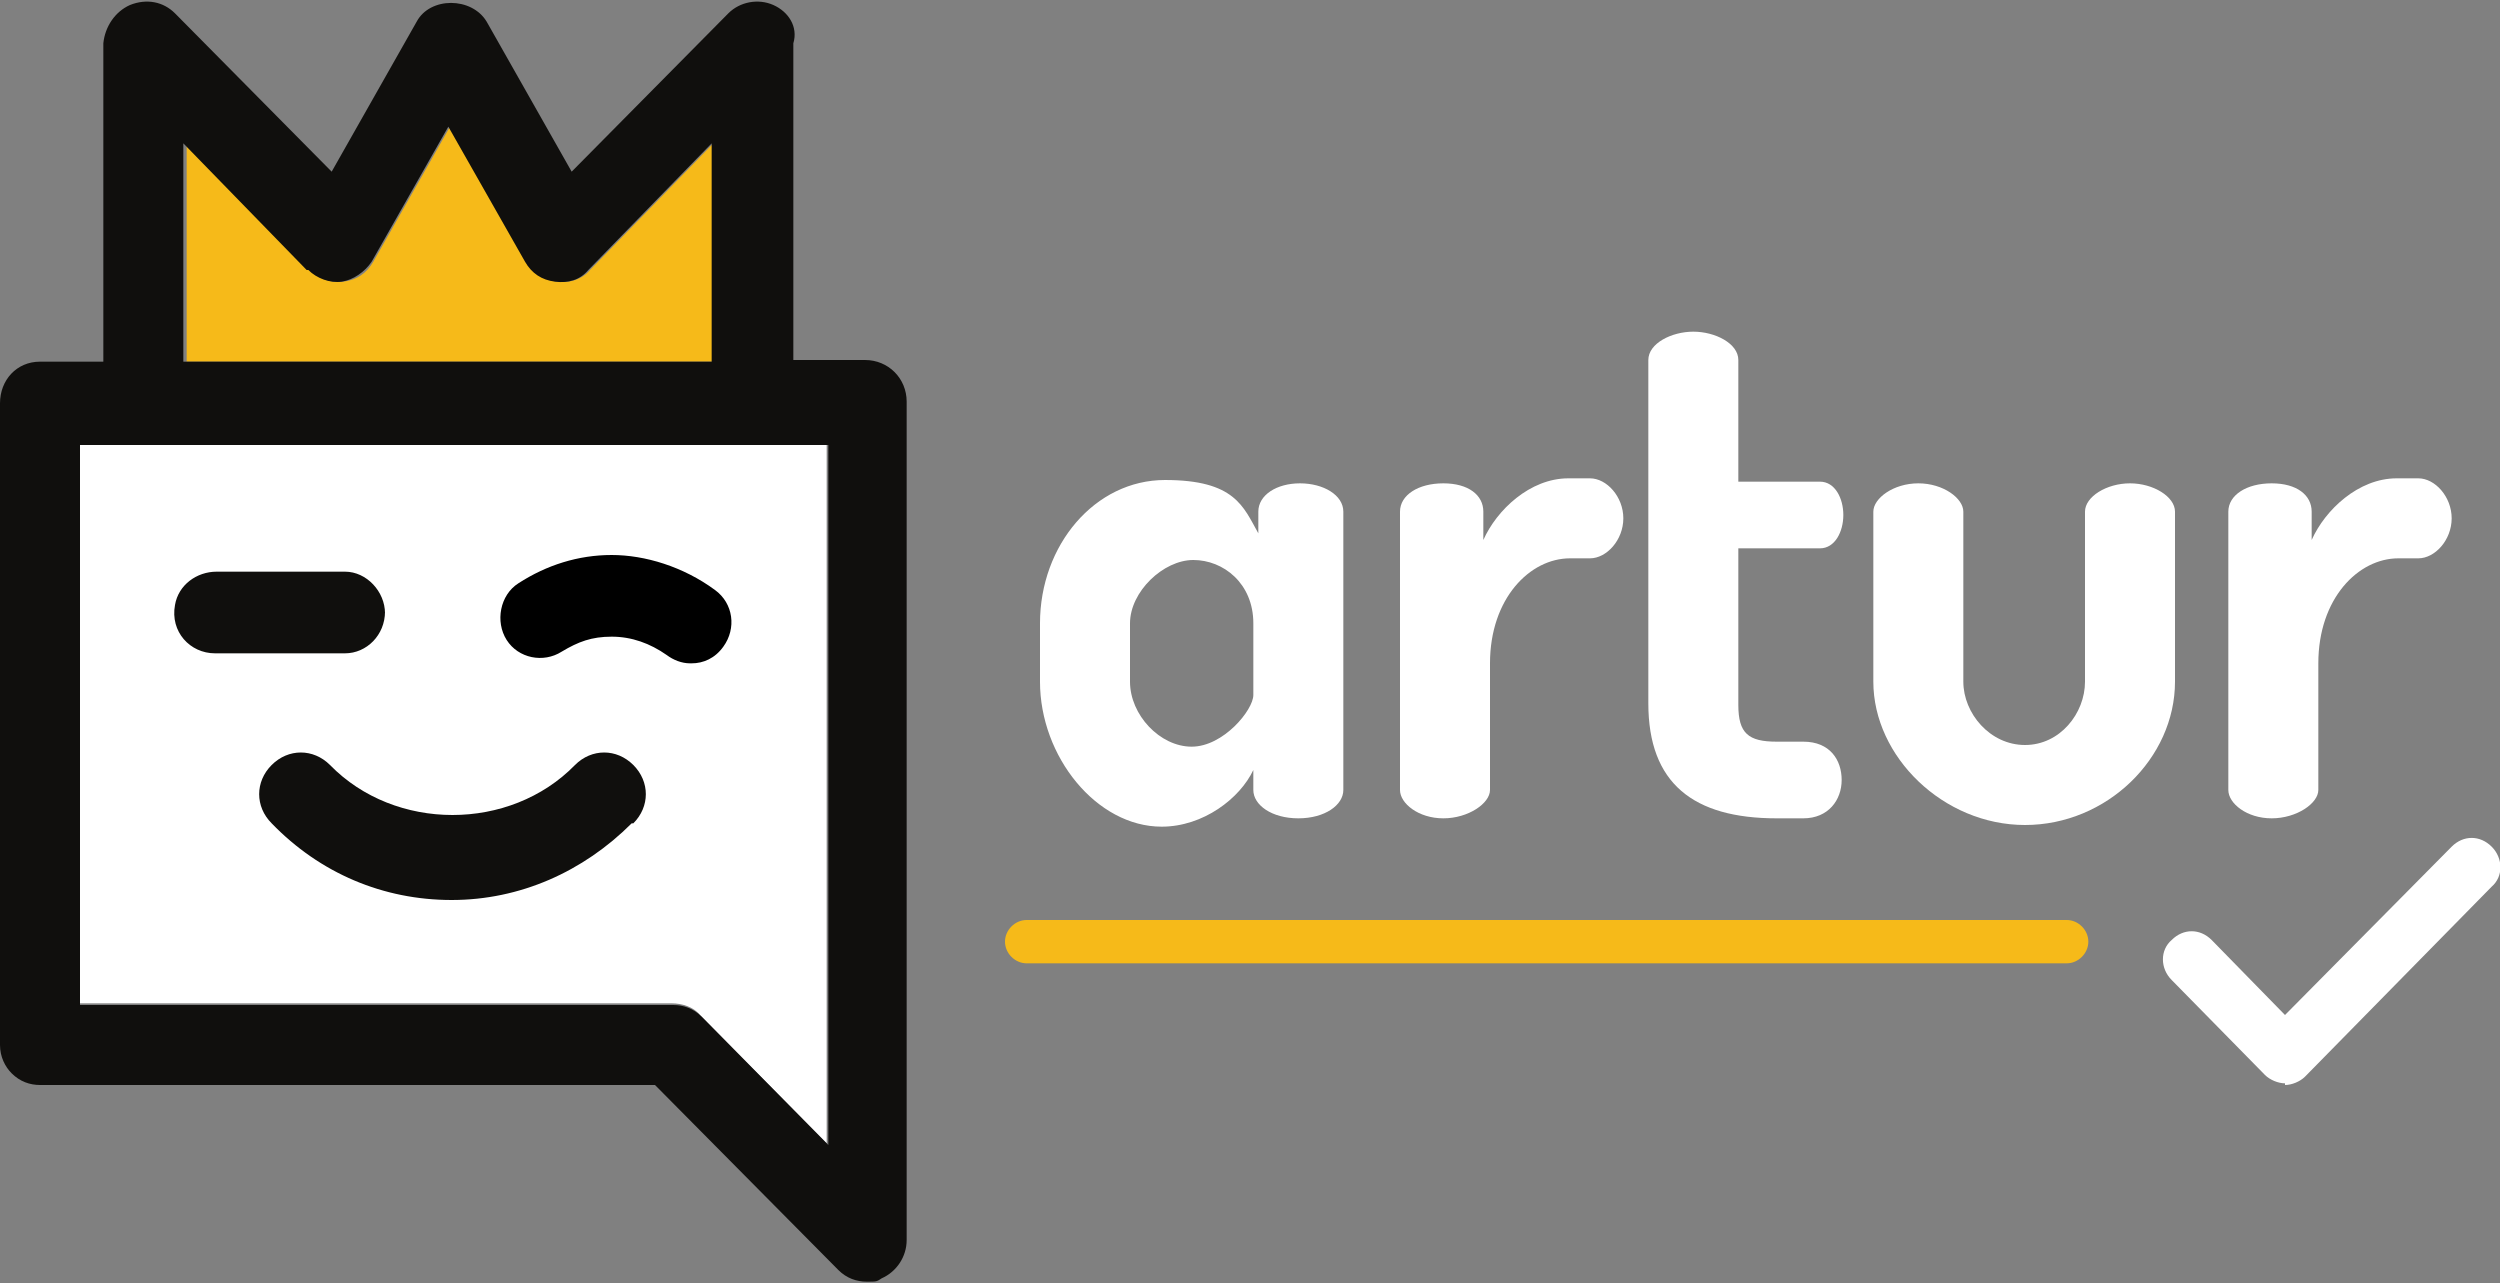 <?xml version="1.0" encoding="UTF-8"?>
<svg id="Layer_1" data-name="Layer 1" xmlns="http://www.w3.org/2000/svg" version="1.1" xmlns:xlink="http://www.w3.org/1999/xlink" viewBox="0 0 150 77">
  <rect x="0" y="0" width="150" height="77" fill="#808080" stroke="none"/>
  <defs>
    <style>
      .cls-1 {
        fill: #100f0d;
      }

      .cls-1, .cls-2, .cls-3, .cls-4, .cls-5 {
        stroke-width: 0px;
      }

      .cls-2 {
        fill: #000;
      }

      .cls-3 {
        fill: none;
      }

      .cls-4 {
        fill: #f6ba19;
      }

      .cls-6 {
        clip-path: url(#clippath);
      }

      .cls-5 {
        fill: #fff;
      }
    </style>
    <clipPath id="clippath">
      <rect class="cls-3" y="0" width="150" height="76.9"/>
    </clipPath>
  </defs>
  <g class="cls-6">
    <g>
      <path class="cls-4" d="M42.8,21.7v-13.1l-7.4,7.6c-.5.6-1.3.8-2,.7-.7-.1-1.4-.6-1.8-1.2l-4.6-8.1-4.6,8.1c-.4.7-1,1.1-1.8,1.2-.8.1-1.5-.2-2-.7l-7.4-7.6v13.1h31.8"/>
      <path class="cls-5" d="M37.9,49.4c-2.9,2.9-6.7,4.6-10.8,4.6s-7.9-1.6-10.8-4.6c-1-1-1-2.5,0-3.5,1-1,2.5-1,3.5,0,3.9,4,10.8,4,14.7,0,1-1,2.5-1,3.5,0,1,1,1,2.5,0,3.5"/>
      <path class="cls-5" d="M10.5,36.8c0-1.3,1.1-2.5,2.4-2.5h7.7c1.2,0,2.3.8,2.5,2,.3,1.6-.9,2.9-2.4,2.9h-7.8c-1.3,0-2.4-1.1-2.4-2.5"/>
      <path class="cls-5" d="M4.8,26.6v33.6h35.5c.6,0,1.3.2,1.7.7l7.6,7.7V26.6H4.8Z"/>
      <path class="cls-1" d="M18.5,16.2c.5.5,1.3.8,2,.7.7-.1,1.4-.6,1.8-1.2l4.6-8.1,4.6,8.1c.4.7,1,1.1,1.8,1.2.8.1,1.5-.1,2-.7l7.4-7.6v13.1H11v-13.1l7.4,7.6h0ZM49.7,68.7l-7.6-7.7c-.5-.5-1.1-.7-1.7-.7H4.8s0-33.6,0-33.6h44.9v42.1h0ZM47.6,21.6V2.6c.3-1-.3-1.9-1.2-2.3-.9-.4-2-.2-2.7.5l-9.4,9.5L29.2,1.3c-.9-1.5-3.4-1.5-4.2,0l-5.1,9L10.5.8c-.7-.7-1.7-.9-2.7-.5-.9.4-1.5,1.3-1.6,2.3v19.1h-3.8c-1.4,0-2.4,1.1-2.4,2.5v38.5c0,.7.3,1.3.7,1.7.5.5,1.1.7,1.7.7h36.9s11,11.1,11,11.1c.5.5,1.1.7,1.7.7s.6,0,.9-.2c.9-.4,1.5-1.3,1.5-2.3V24.1c0-1.4-1.1-2.5-2.5-2.5h-4.4,0Z"/>
      <path class="cls-1" d="M23.1,36.8c0-1.3-1.1-2.5-2.4-2.5h-7.7c-1.2,0-2.3.8-2.5,2-.3,1.6.9,2.9,2.4,2.9h7.8c1.3,0,2.4-1.1,2.4-2.5"/>
      <path class="cls-5" d="M80.6,30.7v16.7c0,.9-1.1,1.7-2.7,1.7s-2.7-.8-2.7-1.7v-1.2c-.8,1.7-3,3.4-5.5,3.4-3.9,0-7.3-4.2-7.3-8.7v-3.5c0-4.7,3.3-8.6,7.5-8.6s4.7,1.6,5.6,3.2v-1.3c0-1,1.1-1.7,2.5-1.7s2.6.7,2.6,1.7ZM67.8,40.9c0,2,1.8,3.9,3.7,3.9s3.7-2.2,3.7-3.1v-4.3c0-2.4-1.8-3.8-3.6-3.8s-3.8,1.9-3.8,3.8v3.5h0Z"/>
      <path class="cls-5" d="M94.2,33.5c-2.4,0-4.8,2.4-4.8,6.3v7.6c0,.8-1.3,1.7-2.8,1.7s-2.6-.9-2.6-1.7v-16.7c0-1,1.1-1.7,2.6-1.7s2.4.7,2.4,1.7v1.7c.8-1.8,2.8-3.7,5.1-3.7h1.3c1,0,2,1.1,2,2.4s-1,2.4-2,2.4h-1.3Z"/>
      <path class="cls-5" d="M104.3,42.3c0,1.7.6,2.2,2.3,2.2h1.6c1.6,0,2.3,1.1,2.3,2.3s-.8,2.3-2.3,2.3h-1.6c-5,0-7.7-2.1-7.7-6.9v-20.6c0-1,1.4-1.7,2.7-1.7s2.7.7,2.7,1.7v7.3h4.9c.9,0,1.4,1,1.4,2s-.5,2-1.4,2h-4.9v9.3h0Z"/>
      <path class="cls-5" d="M112.4,40.9v-10.2c0-.8,1.2-1.7,2.7-1.7s2.7.9,2.7,1.7v10.2c0,1.9,1.6,3.8,3.7,3.8s3.6-1.9,3.6-3.8v-10.2c0-.9,1.3-1.7,2.7-1.7s2.7.8,2.7,1.7v10.2c0,4.6-4.1,8.6-9,8.6s-9.1-4.1-9.1-8.6h0Z"/>
      <path class="cls-5" d="M143.9,33.5c-2.4,0-4.8,2.4-4.8,6.3v7.6c0,.8-1.3,1.7-2.8,1.7s-2.6-.9-2.6-1.7v-16.7c0-1,1.1-1.7,2.6-1.7s2.4.7,2.4,1.7v1.7c.8-1.8,2.8-3.7,5.1-3.7h1.3c1,0,2,1.1,2,2.4s-1,2.4-2,2.4h-1.3Z"/>
      <path class="cls-4" d="M124,57.8h-62.4c-.7,0-1.3-.6-1.3-1.3s.6-1.3,1.3-1.3h62.4c.7,0,1.3.6,1.3,1.3s-.6,1.3-1.3,1.3Z"/>
      <path class="cls-2" d="M41.4,39.8c-.5,0-1-.2-1.4-.5-1-.7-2.1-1.1-3.3-1.1s-2,.3-3,.9c-1.1.7-2.6.4-3.3-.7-.7-1.1-.4-2.7.7-3.4,1.7-1.1,3.6-1.7,5.6-1.7s4.3.7,6.2,2.1c1.1.8,1.3,2.3.5,3.4-.5.7-1.2,1-1.9,1h0Z"/>
      <path class="cls-5" d="M137.1,65c-.4,0-.9-.2-1.2-.5l-5.6-5.7c-.7-.7-.7-1.8,0-2.4.7-.7,1.7-.7,2.4,0l4.4,4.5,10-10.1c.7-.7,1.7-.7,2.4,0,.7.7.7,1.8,0,2.4l-11.2,11.4c-.3.3-.8.5-1.2.5h0Z"/>
      <path class="cls-1" d="M37.9,49.4c-2.9,2.9-6.7,4.6-10.8,4.6s-7.9-1.6-10.8-4.6c-1-1-1-2.5,0-3.5,1-1,2.5-1,3.5,0,3.9,4,10.8,4,14.7,0,1-1,2.5-1,3.5,0,1,1,1,2.5,0,3.5"/>
    </g>
  </g>
</svg>